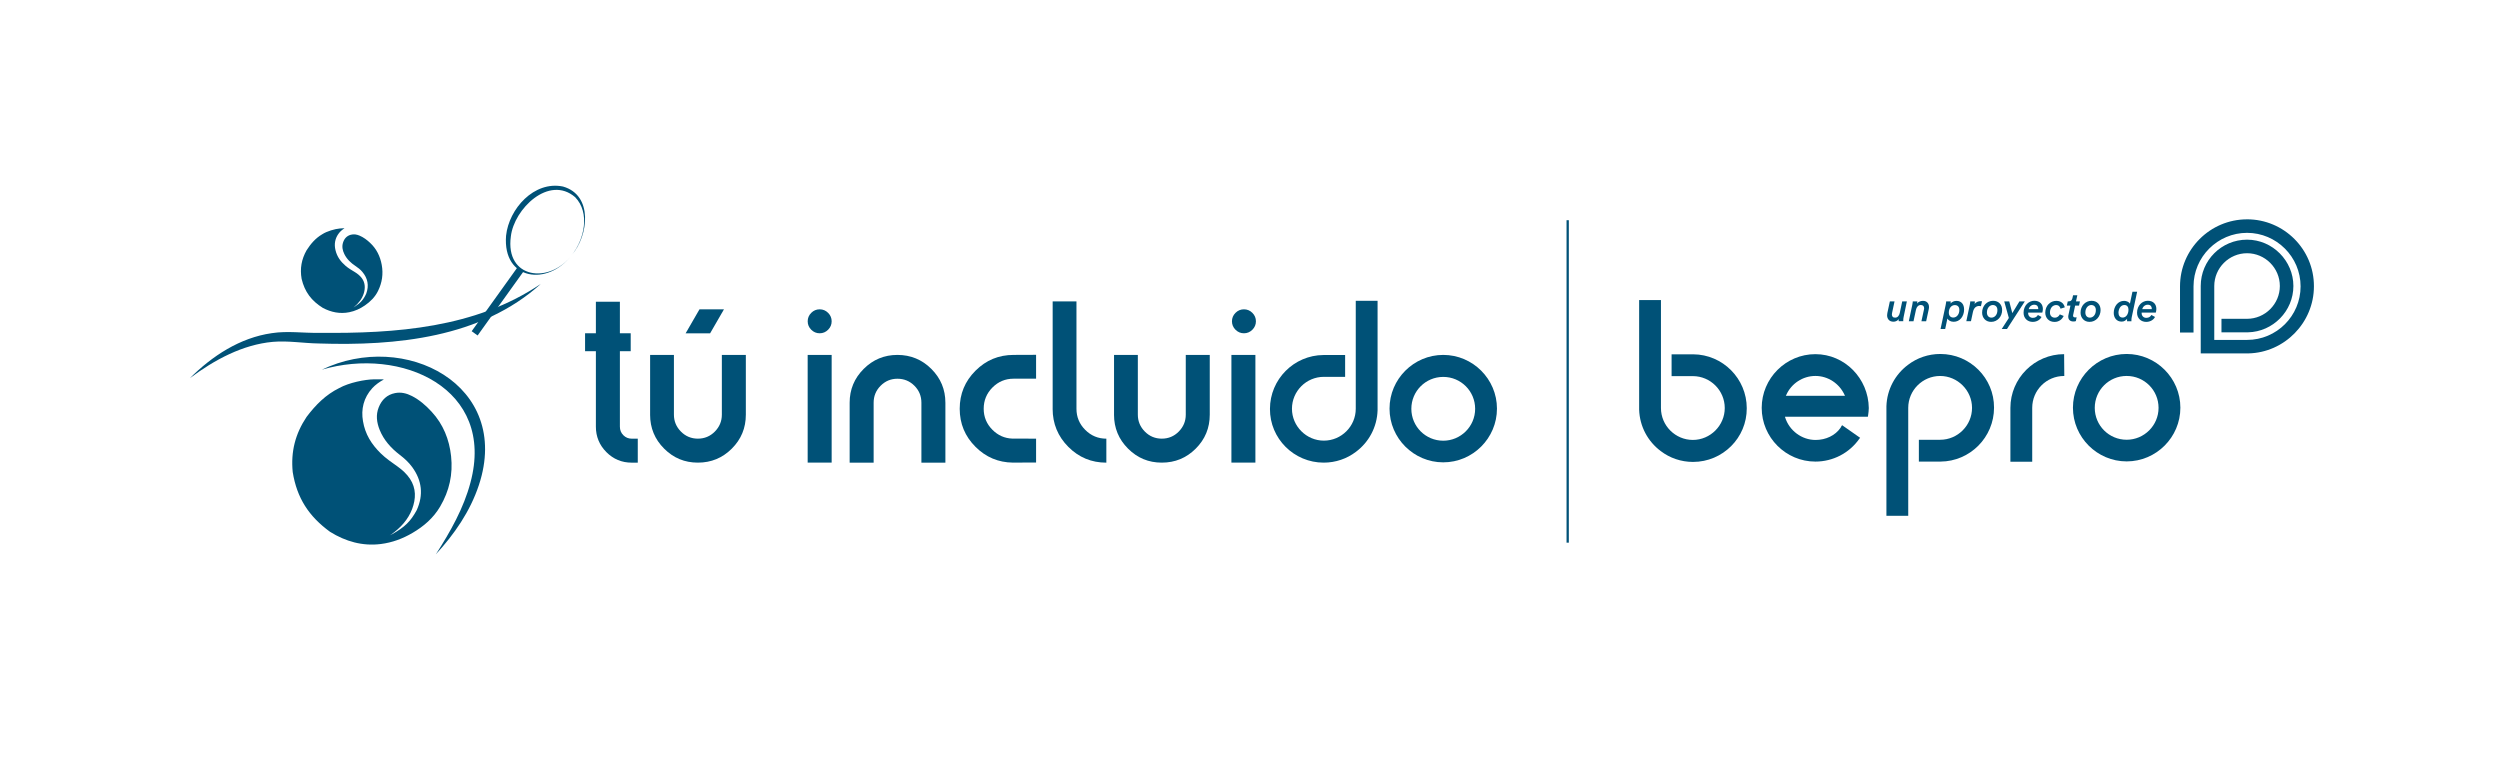 <?xml version="1.0" encoding="UTF-8"?>
<svg id="Capa_1" data-name="Capa 1" xmlns="http://www.w3.org/2000/svg" viewBox="0 0 1093.3 330.88">
  <defs>
    <style>
      .cls-1 {
        fill: #005177;
        stroke-width: 0px;
      }
    </style>
  </defs>
  <g>
    <path class="cls-1" d="M828.52,131.8l-1.07,5c-.06.27-.09.51-.09.7,0,.42.11.75.33,1.02.22.26.58.39,1.1.39.27,0,.52-.05.75-.16.23-.11.42-.26.59-.45.17-.19.31-.41.42-.65.11-.24.2-.5.26-.78l1.07-5.07h2.03l-1.39,6.71c-.06.27-.11.54-.14.79-.04.26-.05.52-.05.79v.17c0,.05,0,.13.02.22h-2c-.01-.06-.02-.13-.03-.21s0-.18,0-.3v-.2c0-.07,0-.15.02-.23-.25.38-.58.67-1,.86-.42.19-.83.29-1.23.29-.92,0-1.62-.26-2.11-.79-.49-.53-.73-1.21-.73-2.04,0-.3.04-.62.11-.96l1.09-5.08h2.07Z"/>
    <path class="cls-1" d="M840.28,140.49l1.11-5.14c.02-.09.04-.19.05-.29.01-.09.02-.18.02-.27,0-.44-.12-.79-.38-1.04-.25-.25-.61-.37-1.09-.37-.3,0-.56.06-.79.17-.23.11-.43.27-.61.46-.17.19-.32.41-.43.66-.11.25-.2.51-.26.77l-1.09,5.05h-2.05l1.52-7.19c.1-.42.15-.76.17-1.03s.03-.43.03-.46h2c0,.06,0,.18-.02.38-.01.19-.04.37-.07.54.31-.42.69-.71,1.15-.89.46-.18.93-.27,1.42-.27.82,0,1.46.25,1.93.75.46.5.7,1.15.7,1.95,0,.14,0,.3-.03.47s-.04.34-.08.49l-1.14,5.28h-2.05Z"/>
    <path class="cls-1" d="M853.02,132.74c.27-.36.64-.64,1.11-.85.46-.21.96-.31,1.48-.31.56,0,1.05.09,1.46.29.42.19.76.46,1.04.79s.49.73.62,1.19.21.93.21,1.45c0,.77-.11,1.49-.34,2.15-.23.66-.54,1.23-.94,1.72-.4.49-.88.87-1.44,1.14-.56.27-1.17.41-1.84.41-.63,0-1.19-.13-1.67-.39-.48-.26-.84-.6-1.08-1.02l-.96,4.57h-2.03l2.25-10.58c.1-.42.15-.76.17-1.03s.03-.43.03-.46h2c0,.06,0,.19-.02.39s-.03.39-.05.55ZM854.87,133.42c-.36,0-.69.08-1.01.23s-.59.38-.83.66c-.24.29-.43.63-.56,1.03-.14.41-.21.85-.21,1.34,0,.71.18,1.26.54,1.63.36.38.83.56,1.43.56.31,0,.62-.07.94-.21.32-.14.6-.36.85-.64s.45-.63.61-1.04c.15-.41.23-.88.23-1.42,0-.7-.18-1.23-.54-1.6-.36-.36-.84-.54-1.44-.54Z"/>
    <path class="cls-1" d="M866.29,133.9c-.27-.06-.52-.09-.73-.09-.31,0-.6.04-.88.13-.28.09-.54.24-.79.44-.24.2-.46.47-.64.8s-.33.74-.44,1.23l-.87,4.07h-2.03l1.52-7.19c.1-.42.15-.76.17-1.03s.03-.43.03-.46h2c0,.06,0,.14,0,.24,0,.1-.01.21-.02.32,0,.11-.02.23-.04.34-.02.11-.04.21-.06.29.17-.25.36-.46.57-.62.21-.17.44-.3.67-.39.23-.1.47-.16.71-.21.24-.04.46-.06.68-.06.24,0,.45.02.62.05l-.45,2.14Z"/>
    <path class="cls-1" d="M875.58,135.54c0,.71-.12,1.39-.36,2.03-.24.64-.57,1.19-1,1.66-.43.47-.94.84-1.53,1.12-.59.27-1.23.41-1.92.41-.61,0-1.15-.1-1.64-.31-.49-.21-.9-.5-1.24-.87-.34-.37-.6-.8-.79-1.28s-.28-1.01-.28-1.57c0-.76.12-1.46.38-2.1.25-.64.59-1.18,1.03-1.64.43-.46.95-.81,1.53-1.07.59-.26,1.22-.38,1.88-.38.62,0,1.17.1,1.66.31.49.21.9.49,1.24.86.34.36.59.79.77,1.28.17.49.26,1.01.26,1.57ZM871.52,133.39c-.35,0-.68.08-.99.23-.32.16-.59.38-.83.66-.24.29-.43.63-.57,1.03-.14.4-.21.85-.21,1.35,0,.69.18,1.24.54,1.64.36.4.84.61,1.44.61.32,0,.64-.07.95-.21.31-.14.59-.34.84-.62.25-.28.45-.62.6-1.04s.22-.88.22-1.42c0-.69-.18-1.23-.53-1.62-.35-.39-.84-.59-1.45-.61Z"/>
    <path class="cls-1" d="M875.39,143.88l3.12-4.82-2.02-7.26h2.19l1.34,5.14,3.12-5.14h2.36l-7.81,12.08h-2.3Z"/>
    <path class="cls-1" d="M886.97,136.71c-.01.06-.02.12-.02.2,0,.62.19,1.12.57,1.51.38.39.87.58,1.48.58.57,0,1.04-.13,1.41-.38.37-.26.64-.55.8-.88l1.59.87c-.14.29-.34.56-.58.82-.24.26-.53.49-.85.69s-.69.35-1.1.47c-.41.12-.85.18-1.33.18-.54,0-1.04-.09-1.53-.27s-.9-.44-1.27-.78c-.36-.34-.65-.75-.87-1.25-.21-.49-.32-1.05-.32-1.69,0-.82.13-1.55.4-2.2s.62-1.2,1.06-1.65.94-.8,1.51-1.04c.56-.24,1.14-.36,1.74-.36s1.12.09,1.59.27.85.42,1.17.74c.31.32.56.69.72,1.13.17.44.25.92.25,1.45,0,.3-.03.59-.08.87s-.11.52-.17.72h-6.19ZM891.37,135.19s0-.06,0-.12,0-.1,0-.15c0-.19-.03-.38-.09-.58s-.16-.37-.29-.54c-.14-.16-.32-.29-.54-.39-.23-.1-.51-.15-.84-.15s-.62.05-.88.16c-.27.11-.5.25-.71.43s-.37.38-.52.62c-.14.23-.25.47-.32.72h4.17Z"/>
    <path class="cls-1" d="M901.1,134.96c-.1-.4-.3-.76-.61-1.08-.31-.31-.76-.47-1.36-.47-.32,0-.64.07-.95.21-.32.14-.6.34-.85.62-.25.27-.45.61-.61,1.02-.16.4-.23.88-.23,1.43,0,.69.19,1.23.58,1.63s.9.6,1.54.6c.29,0,.54-.04.78-.12.23-.08.43-.19.61-.33.17-.14.32-.29.46-.46.13-.17.24-.35.34-.53l1.71.7c-.17.33-.37.66-.62.97-.24.32-.53.59-.86.83s-.7.43-1.12.58c-.42.15-.89.22-1.4.22-.62,0-1.18-.1-1.68-.3-.5-.2-.93-.48-1.28-.85-.36-.36-.63-.79-.82-1.29-.19-.49-.29-1.03-.29-1.61,0-.77.13-1.48.39-2.11.26-.64.61-1.18,1.05-1.63.44-.45.95-.8,1.53-1.05.58-.25,1.2-.37,1.86-.37.59,0,1.11.09,1.54.26.43.17.8.4,1.09.67.29.27.52.58.7.91.17.33.29.67.37,1l-1.87.59Z"/>
    <path class="cls-1" d="M904.48,138.52c0-.11,0-.25.03-.43.02-.18.06-.39.12-.62l.82-3.83h-1.57l.39-1.84h.32c.5,0,.89-.12,1.17-.38.28-.25.47-.59.56-1.03l.27-1.25h1.87l-.59,2.66h1.73l-.39,1.84h-1.71l-.86,4.05c-.04.14-.05.27-.05.39,0,.2.07.37.21.52.14.14.38.21.74.21.19,0,.39-.02.61-.05l-.34,1.66c-.08.04-.21.07-.38.12-.17.04-.39.06-.65.06-.71,0-1.27-.18-1.68-.55-.41-.37-.61-.87-.61-1.52Z"/>
    <path class="cls-1" d="M918.63,135.54c0,.71-.12,1.39-.36,2.03-.24.64-.57,1.19-1,1.66-.43.47-.94.84-1.53,1.12-.59.27-1.23.41-1.92.41-.61,0-1.15-.1-1.64-.31-.49-.21-.9-.5-1.24-.87-.34-.37-.6-.8-.79-1.28s-.28-1.01-.28-1.57c0-.76.12-1.46.38-2.1.25-.64.59-1.18,1.03-1.64.43-.46.95-.81,1.53-1.07.59-.26,1.22-.38,1.88-.38.62,0,1.17.1,1.66.31.49.21.9.49,1.24.86.34.36.59.79.77,1.28.17.49.26,1.01.26,1.57ZM914.57,133.39c-.35,0-.68.08-.99.23-.32.16-.59.38-.83.66-.24.29-.43.63-.57,1.03-.14.4-.21.85-.21,1.35,0,.69.18,1.24.54,1.64.36.4.84.61,1.44.61.32,0,.64-.07.95-.21.31-.14.59-.34.84-.62.25-.28.45-.62.6-1.04s.22-.88.22-1.42c0-.69-.18-1.23-.53-1.62-.35-.39-.84-.59-1.45-.61Z"/>
    <path class="cls-1" d="M932.3,138.42c-.07.36-.12.67-.15.94-.03.27-.04.5-.04.71v.19c0,.1,0,.18.02.24h-1.91c-.01-.08-.02-.16-.02-.24v-.21c0-.13,0-.25,0-.35,0-.1.01-.19.03-.28-.25.32-.57.61-.97.86s-.87.37-1.42.37-1.05-.1-1.48-.29c-.43-.2-.79-.47-1.08-.81-.29-.34-.51-.75-.67-1.21-.16-.46-.23-.97-.23-1.52,0-.73.11-1.41.34-2.04.23-.64.54-1.19.94-1.67s.87-.85,1.42-1.12c.55-.27,1.14-.41,1.78-.41.37,0,.7.04.98.12.29.08.54.17.75.29.21.11.39.24.53.39.14.15.25.29.33.44l1.11-5.23h2.05l-2.3,10.85ZM929.02,133.39c-.42,0-.79.1-1.11.3-.32.2-.59.47-.8.79-.21.33-.38.69-.49,1.09s-.17.79-.17,1.19c0,.64.16,1.16.47,1.54.31.39.78.58,1.38.58.34,0,.67-.08.98-.25.31-.17.58-.4.81-.71.23-.31.41-.67.54-1.1.13-.42.2-.9.2-1.42,0-.59-.15-1.08-.46-1.45-.3-.37-.76-.56-1.37-.56Z"/>
    <path class="cls-1" d="M936.6,136.71c-.01.06-.02.12-.02.2,0,.62.19,1.12.57,1.51.38.39.87.58,1.48.58.57,0,1.04-.13,1.41-.38.37-.26.64-.55.8-.88l1.59.87c-.14.29-.34.56-.58.82-.24.26-.53.49-.85.69s-.69.35-1.1.47c-.41.12-.85.18-1.33.18-.54,0-1.04-.09-1.53-.27s-.9-.44-1.27-.78c-.36-.34-.65-.75-.87-1.25-.21-.49-.32-1.05-.32-1.69,0-.82.13-1.55.4-2.2s.62-1.2,1.06-1.65.94-.8,1.51-1.04c.56-.24,1.14-.36,1.74-.36s1.12.09,1.59.27.85.42,1.17.74c.31.32.56.69.72,1.13.17.44.25.92.25,1.45,0,.3-.03.59-.08.87s-.11.52-.17.72h-6.19ZM941.01,135.19s0-.06,0-.12,0-.1,0-.15c0-.19-.03-.38-.09-.58s-.16-.37-.29-.54c-.14-.16-.32-.29-.54-.39-.23-.1-.51-.15-.84-.15s-.62.05-.88.16c-.27.11-.5.25-.71.43s-.37.38-.52.62c-.14.23-.25.47-.32.72h4.17Z"/>
  </g>
  <g>
    <g>
      <path class="cls-1" d="M930.03,154.8c-12.93,0-23.49,10.56-23.49,23.49s10.56,23.49,23.49,23.49,23.49-10.56,23.49-23.49-10.56-23.49-23.49-23.49ZM930.03,192.31c-7.72,0-13.95-6.23-13.95-13.95s6.23-13.95,13.95-13.95,13.95,6.23,13.95,13.95-6.31,13.95-13.95,13.95Z"/>
      <path class="cls-1" d="M793.92,154.88c-12.93,0-23.49,10.56-23.49,23.49s10.56,23.49,23.49,23.49c7.65,0,14.82-3.7,19.23-10.01l.32-.39-7.88-5.52-.32.47c-.16.24-.32.55-.39.71-2.29,3.31-6.38,5.28-10.88,5.28-6.07,0-11.51-4.1-13.32-9.85l-.08-.32h36.26l.08-.47c.16-1.18.32-2.21.32-3.31-.16-13-10.56-23.57-23.33-23.57ZM780.99,173.08l.16-.32c2.21-5.04,7.25-8.35,12.77-8.35s10.48,3.31,12.77,8.35l.16.32h-25.85Z"/>
      <path class="cls-1" d="M902.68,154.88c-12.93,0-23.49,10.56-23.49,23.49v23.57h9.54v-23.57c0-7.72,6.23-13.95,13.95-13.95h.08l-.08-9.54h0Z"/>
      <path class="cls-1" d="M740.4,202.01c-5.28,0-10.17-1.73-14.11-4.73-5.6-4.18-9.22-10.72-9.46-18.13v-47.92h9.54v47.21c0,7.72,6.31,13.95,13.95,13.95s13.95-6.31,13.95-13.95-6.23-13.95-13.95-13.95h-9.3v-9.54h9.46c12.93.08,23.41,10.64,23.41,23.57.08,12.93-10.48,23.49-23.49,23.49Z"/>
      <path class="cls-1" d="M848.54,154.8c-5.28,0-10.17,1.73-14.11,4.73-5.6,4.18-9.22,10.72-9.46,18.13v47.92h9.54v-47.21c0-7.72,6.31-13.95,13.95-13.95s13.95,6.31,13.95,13.95-6.23,13.95-13.95,13.95h-9.3v9.54h9.46c12.93-.08,23.41-10.64,23.41-23.57.08-12.93-10.48-23.49-23.49-23.49Z"/>
    </g>
    <path class="cls-1" d="M982.68,95.92c-16.16,0-29.32,13.16-29.32,29.32v20.18h5.91v-20.18c0-12.93,10.56-23.41,23.41-23.41s23.41,10.48,23.41,23.41-10.48,23.41-23.41,23.41h-14.34v-23.57c0-7.88,6.46-14.34,14.34-14.34s14.34,6.46,14.34,14.34-6.46,14.34-14.34,14.34h-11.19v5.91h11.59c10.96-.24,19.86-9.3,19.86-20.26s-9.06-20.26-20.26-20.26-20.26,9.06-20.26,20.26v29.48h20.81c15.84-.32,28.69-13.48,28.69-29.32.08-16.16-13.08-29.32-29.24-29.32Z"/>
  </g>
  <rect class="cls-1" x="685.08" y="96.3" width="1" height="141.02"/>
  <g>
    <path class="cls-1" d="M271.09,131.95v13.8h4.73v7.83h-4.73v33.02c0,1.48.5,2.72,1.51,3.73,1.01,1.01,2.23,1.51,3.65,1.51h2.66v10.49h-2.66c-4.33,0-8.02-1.54-11.08-4.62-3.05-3.08-4.58-6.78-4.58-11.11v-33.02h-4.73v-7.83h4.73v-13.8h10.49Z"/>
    <path class="cls-1" d="M284.31,181.35v-26.14h10.41v26.14c0,2.86,1.02,5.32,3.06,7.38,2.04,2.07,4.52,3.1,7.42,3.1s5.38-1.03,7.42-3.1c2.04-2.07,3.06-4.53,3.06-7.38v-26.14h10.49v26.14c0,5.81-2.04,10.76-6.13,14.84-4.09,4.09-9.03,6.13-14.84,6.13s-10.68-2.04-14.77-6.13c-4.09-4.09-6.13-9.03-6.13-14.84ZM305.9,135.27h10.71l-6.06,10.49h-10.71l6.06-10.49Z"/>
    <path class="cls-1" d="M354.77,136.82c1.03-1.03,2.26-1.55,3.69-1.55s2.66.52,3.69,1.55,1.55,2.26,1.55,3.69-.52,2.66-1.55,3.69-2.26,1.55-3.69,1.55-2.66-.52-3.69-1.55c-1.03-1.03-1.55-2.26-1.55-3.69s.52-2.66,1.55-3.69ZM363.7,155.21v47.11h-10.49v-47.11h10.49Z"/>
    <path class="cls-1" d="M413.44,176.11v26.21h-10.49v-26.21c0-2.9-1.02-5.38-3.06-7.42-2.04-2.04-4.52-3.06-7.42-3.06s-5.31,1.02-7.35,3.06c-2.04,2.04-3.06,4.52-3.06,7.42v26.21h-10.49v-26.21c0-5.76,2.04-10.68,6.13-14.77,4.09-4.09,9.01-6.13,14.77-6.13s10.75,2.04,14.84,6.13c4.09,4.09,6.13,9.01,6.13,14.77Z"/>
    <path class="cls-1" d="M460.35,178.77v-46.97h10.41v46.97c0,3.59,1.28,6.67,3.84,9.23,2.56,2.56,5.64,3.84,9.23,3.84v10.49c-6.5,0-12.04-2.3-16.62-6.9-4.58-4.6-6.87-10.15-6.87-16.65Z"/>
    <path class="cls-1" d="M487.19,181.35v-26.14h10.41v26.14c0,2.86,1.02,5.32,3.06,7.38,2.04,2.07,4.52,3.1,7.42,3.1s5.38-1.03,7.42-3.1c2.04-2.07,3.06-4.53,3.06-7.38v-26.14h10.49v26.14c0,5.81-2.04,10.76-6.13,14.84-4.09,4.09-9.03,6.13-14.84,6.13s-10.68-2.04-14.77-6.13c-4.09-4.09-6.13-9.03-6.13-14.84Z"/>
    <path class="cls-1" d="M540.31,136.82c1.03-1.03,2.26-1.55,3.69-1.55s2.66.52,3.69,1.55,1.55,2.26,1.55,3.69-.52,2.66-1.55,3.69-2.26,1.55-3.69,1.55-2.66-.52-3.69-1.55c-1.03-1.03-1.55-2.26-1.55-3.69s.52-2.66,1.55-3.69ZM549.01,155.21v47.11h-10.49v-47.11h10.49Z"/>
    <path class="cls-1" d="M443.26,155.21c-6.5,0-12.05,2.3-16.65,6.9-4.6,4.6-6.91,10.15-6.91,16.65s2.3,12.05,6.91,16.65c4.53,4.53,9.98,6.83,16.35,6.9.1,0,10.04-.05,10.14-.05v-10.43c-.18,0-10.19-.02-10.37-.02-3.37-.12-6.27-1.4-8.7-3.83-2.56-2.56-3.84-5.64-3.84-9.23s1.28-6.74,3.84-9.3c2.56-2.56,5.64-3.84,9.23-3.84h9.84v-10.44"/>
    <path class="cls-1" d="M578.87,202.32c5.28,0,10.17-1.73,14.11-4.73,5.6-4.18,9.22-10.72,9.46-18.13v-47.92h-9.54v47.21c0,7.72-6.31,13.95-13.95,13.95s-13.95-6.31-13.95-13.95,6.23-13.95,13.95-13.95h9.3v-9.54h-9.46c-12.93.08-23.41,10.64-23.41,23.57-.08,12.93,10.48,23.49,23.49,23.49Z"/>
    <path class="cls-1" d="M631.16,155.21c-12.93,0-23.49,10.56-23.49,23.49s10.56,23.49,23.49,23.49,23.49-10.56,23.49-23.49-10.56-23.49-23.49-23.49ZM631.16,192.73c-7.72,0-13.95-6.23-13.95-13.95s6.23-13.95,13.95-13.95,13.95,6.23,13.95,13.95-6.31,13.95-13.95,13.95Z"/>
  </g>
  <g>
    <g>
      <path class="cls-1" d="M83.03,165.4c9.71-9.7,21.89-17.71,35.83-19.7,6.92-1.08,13.75,0,20.65-.14,33.44.34,68.49-2.08,97.05-21.45-26.04,23.61-63.41,27.22-97.15,26.1-6.7-.1-13.47-1.3-20.11-.71-13.11,1.2-25.43,7.77-36.28,15.9h0Z"/>
      <path class="cls-1" d="M140.67,161.71c36.24-17.48,83.28,6.56,68.76,50.41-3.83,11.59-10.82,21.6-18.81,30.27,6.38-9.93,12.2-20.25,15.12-31.36,11.1-41.22-30.32-59.64-65.08-49.33h0Z"/>
      <rect class="cls-1" x="200.36" y="130.15" width="34.54" height="3.2" transform="translate(-16.25 231.84) rotate(-54.36)"/>
      <path class="cls-1" d="M250.05,111.53c-10.49,13.79-30.27,11.13-28.74-8.43,1.22-11.76,12.27-24.13,24.88-21.53,13.31,3.75,11.19,21.53,3.85,29.96h0ZM250.05,111.53c5.51-6.87,8.08-18.45,1.48-25.3-11.43-9.85-26.73,5.14-28.12,17.14-2.57,18.56,16.89,21.05,26.64,8.16h0Z"/>
    </g>
    <path class="cls-1" d="M150.69,99.8c-.89.55-1.81,1.33-2.43,2.12-1.79,2.27-2.19,4.92-1.54,7.51.69,2.86,2.26,4.99,4.46,6.87,1.22,1.04,2.64,1.86,4.01,2.69,1.1.67,2.14,1.49,2.94,2.52,1.58,2.04,1.67,4.35.98,6.72-.74,2.45-2.28,4.37-4.23,5.99-.06.05-.29.18-.35.24-.01.01.49-.27.53-.29,2.7-1.8,3.9-3.11,5.11-5.78,1.28-3.52.67-6.67-1.71-9.5-.87-1.03-1.9-1.83-3.02-2.57-2.02-1.34-3.77-3-4.85-5.2-.78-1.6-1.14-3.28-.58-5.03.55-1.72,1.63-2.95,3.42-3.43,1.31-.35,2.57-.14,3.8.38,1.77.75,3.27,1.89,4.65,3.19,2.78,2.6,4.38,5.86,5.06,9.59.73,4,.18,7.76-1.62,11.42-1.31,2.67-3.32,4.66-5.74,6.33-2.1,1.45-4.35,2.48-6.86,2.98-4.03.81-7.9.02-11.54-1.9-4.96-3.09-7.93-6.98-9.28-12.71-.78-4.52-.05-8.56,2.19-12.51,1.84-2.86,3.89-5.25,6.81-6.97,2.12-1.38,5.55-2.33,7.68-2.53,1.92-.17,2.12-.11,2.12-.11Z"/>
    <path class="cls-1" d="M167.86,165.97c-1.82.94-3.72,2.33-5.05,3.78-3.82,4.17-4.98,9.28-4.07,14.44.94,5.67,3.69,10.06,7.73,14.04,2.24,2.21,4.89,4.01,7.44,5.82,2.05,1.46,3.96,3.21,5.37,5.33,2.79,4.21,2.63,8.73.95,13.24-1.79,4.67-5.07,8.19-9.11,11.09-.13.09-.59.31-.72.41-.02.02.99-.45,1.07-.49,5.53-3.14,8.05-5.52,10.79-10.56,3-6.68,2.27-12.92-1.98-18.78-1.55-2.14-3.44-3.83-5.53-5.44-3.76-2.89-6.92-6.39-8.71-10.84-1.3-3.23-1.75-6.57-.41-9.9,1.31-3.27,3.61-5.52,7.17-6.21,2.6-.51,5.03.1,7.35,1.29,3.34,1.71,6.1,4.15,8.62,6.88,5.05,5.47,7.71,12.07,8.5,19.43.85,7.91-.75,15.16-4.79,22.04-2.95,5.01-7.14,8.62-12.11,11.53-4.3,2.52-8.84,4.21-13.81,4.84-7.99,1.01-15.42-1.09-22.25-5.35-9.24-6.74-14.48-14.76-16.3-26.12-.88-8.93,1.12-16.71,6.05-24.1,4.01-5.31,8.35-9.69,14.28-12.63,4.34-2.39,11.16-3.76,15.35-3.83,3.77-.06,4.16.08,4.16.08Z"/>
  </g>
</svg>